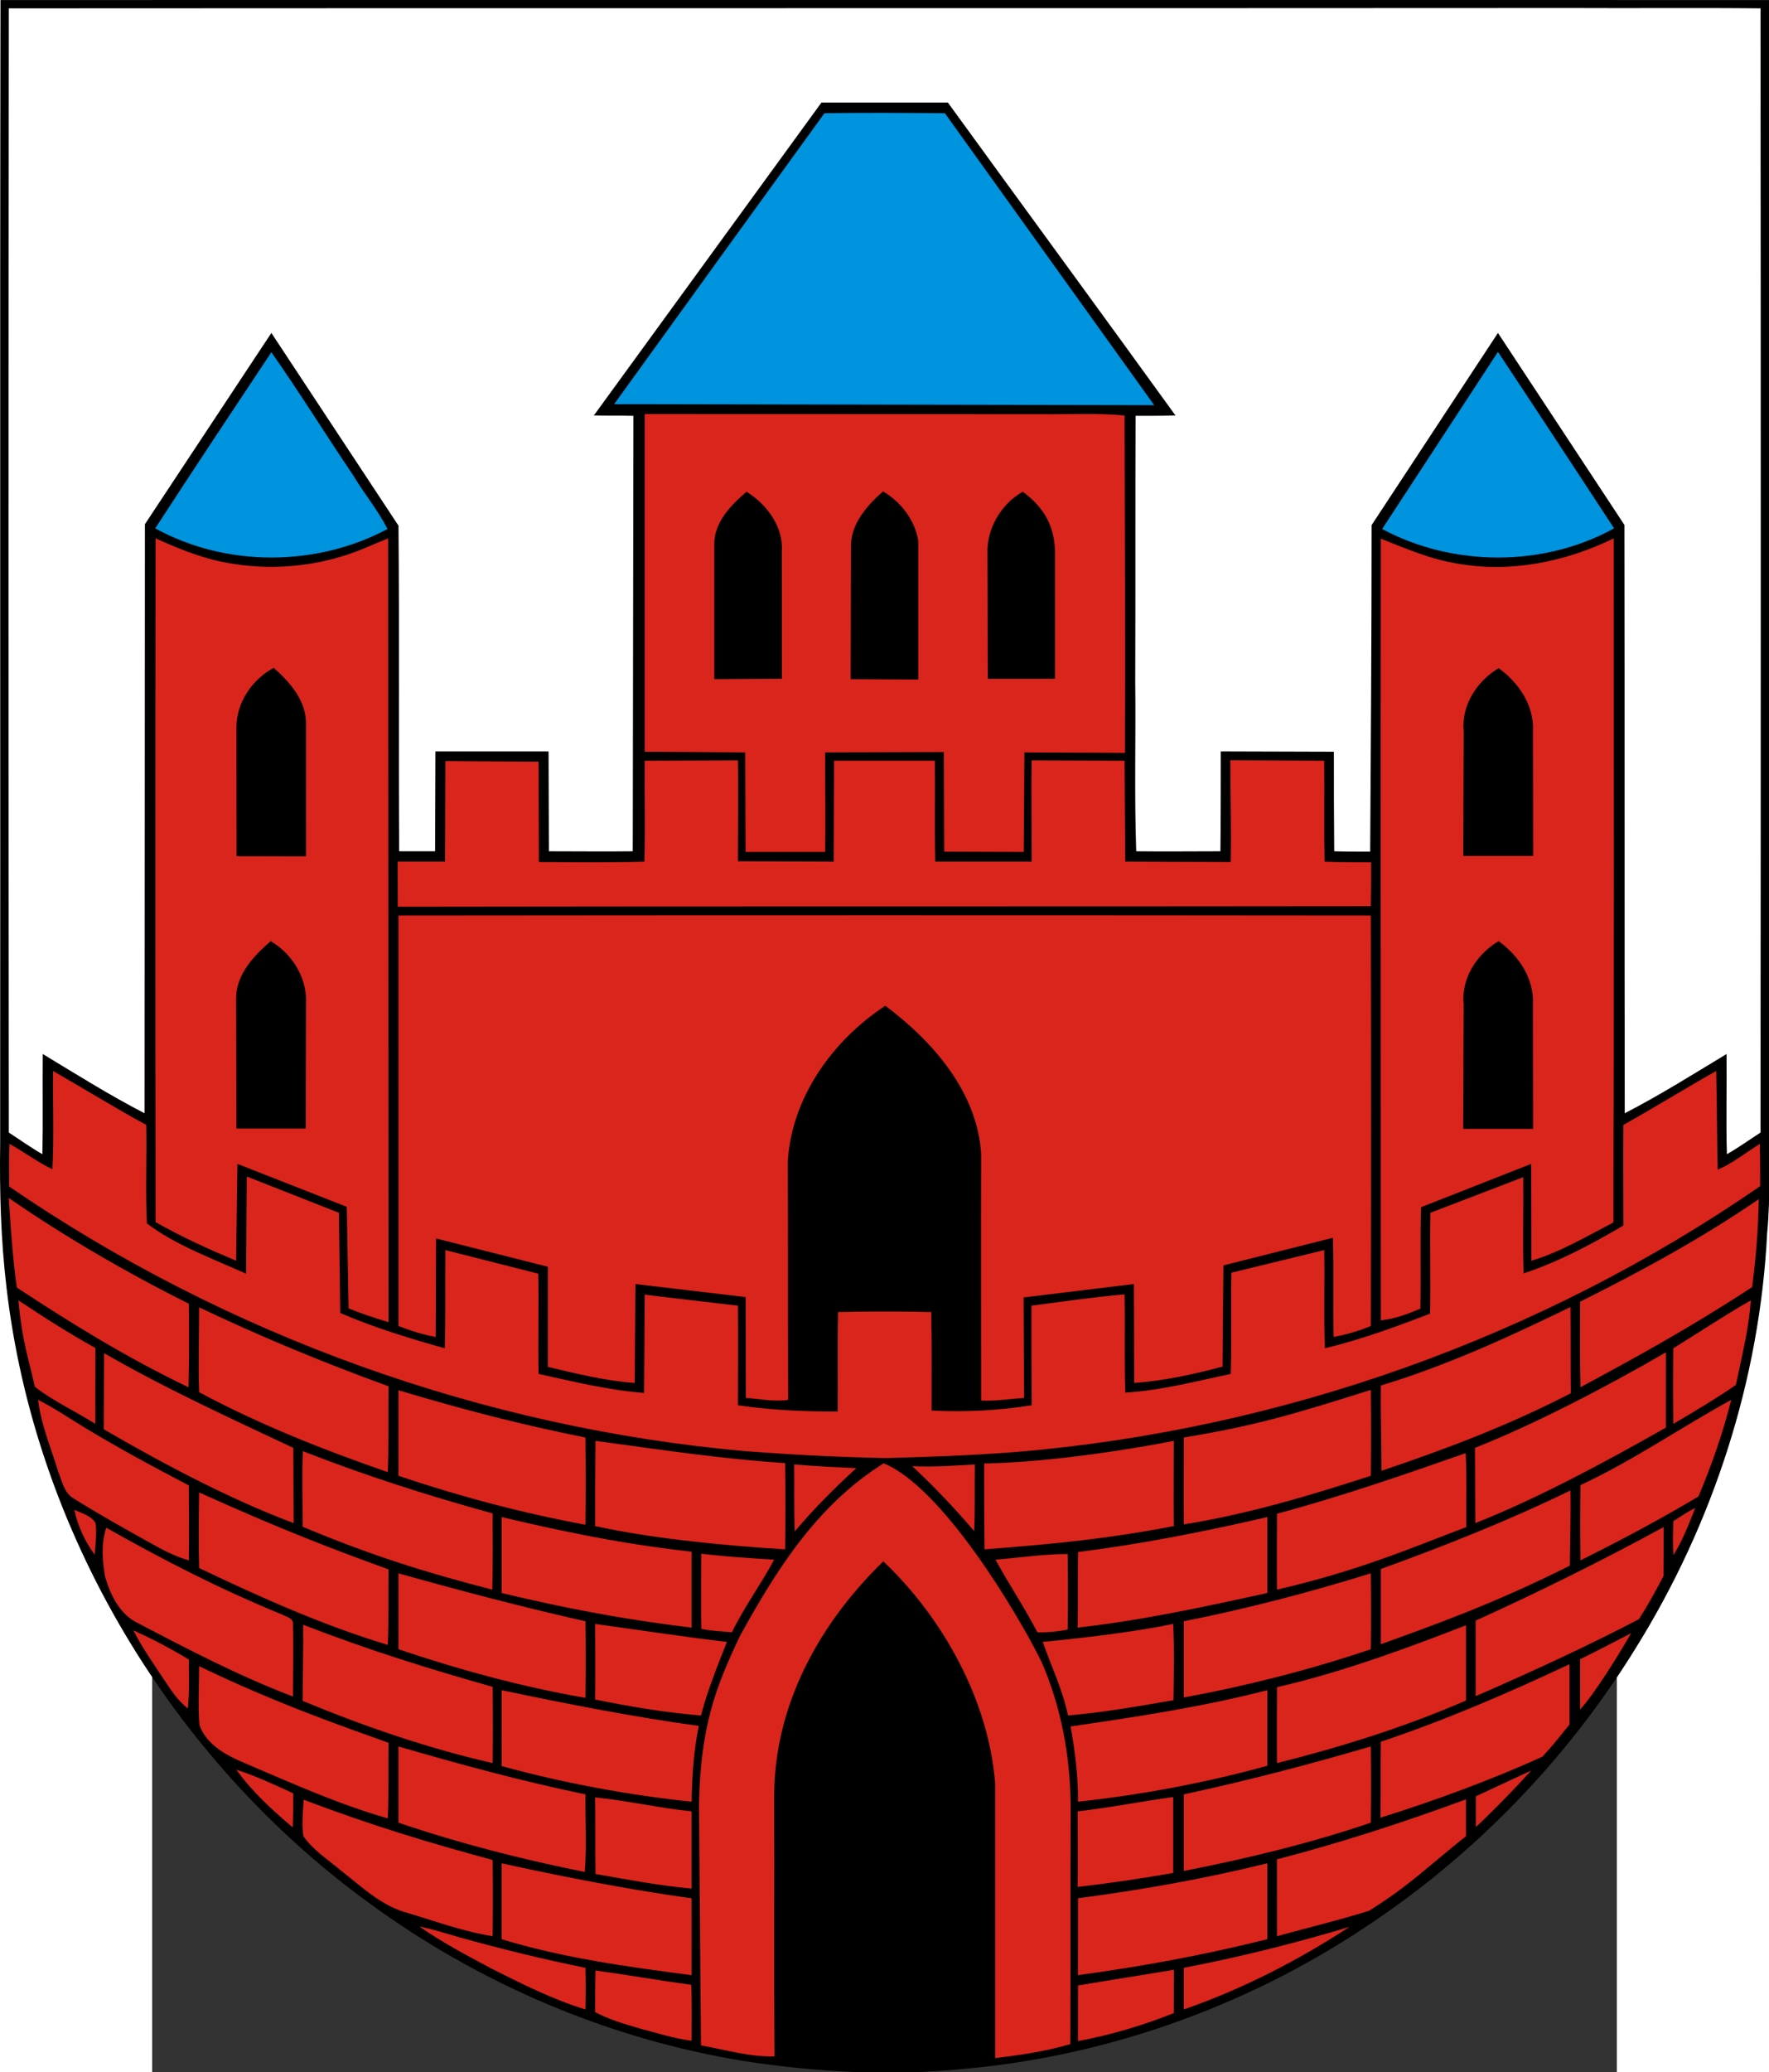 <?xml version="1.0" encoding="UTF-8" standalone="no"?>
<!-- Creator: CorelDRAW -->
<svg
   xmlns:dc="http://purl.org/dc/elements/1.1/"
   xmlns:cc="http://web.resource.org/cc/"
   xmlns:rdf="http://www.w3.org/1999/02/22-rdf-syntax-ns#"
   xmlns:svg="http://www.w3.org/2000/svg"
   xmlns="http://www.w3.org/2000/svg"
   xmlns:sodipodi="http://sodipodi.sourceforge.net/DTD/sodipodi-0.dtd"
   xmlns:inkscape="http://www.inkscape.org/namespaces/inkscape"
   xml:space="preserve"
   width="744"
   height="871.195"
   style="shape-rendering:geometricPrecision; text-rendering:geometricPrecision; image-rendering:optimizeQuality; fill-rule:evenodd; clip-rule:evenodd"
   viewBox="0 0 210 297"
   version="1.0"
   sodipodi:version="0.32"
   inkscape:version="0.45.1"
   sodipodi:docname="POL_Nowe_COA.svg"
   inkscape:output_extension="org.inkscape.output.svg.inkscape"
   sodipodi:docbase="C:\Users\Mistrz\Desktop"
   id="svg2"><rect x="0" y="0" width="210" height="297" fill="#333333" stroke="none"/><sodipodi:namedview
   inkscape:window-height="480"
   inkscape:window-width="640"
   inkscape:pageshadow="2"
   inkscape:pageopacity="0.0"
   guidetolerance="10.0"
   gridtolerance="10.0"
   objecttolerance="10.0"
   borderopacity="1.0"
   bordercolor="#666666"
   pagecolor="#ffffff"
   id="namedview17" />
 <defs
   id="defs4">
  <style
   type="text/css"
   id="style6">
   
    .fil0 {fill:black}
    .fil3 {fill:#02FEFE}
    .fil1 {fill:red}
    .fil2 {fill:white}
   
  </style>
 </defs>
 <g
   id="Warstwa_x0020_1"
   transform="matrix(1.208,0,0,1.208,-21.818,-30.859)">
  <sodipodi:namedview
   inkscape:window-height="974"
   inkscape:window-width="1280"
   inkscape:pageshadow="2"
   inkscape:pageopacity="0.0"
   guidetolerance="10.0"
   gridtolerance="10.0"
   objecttolerance="10.0"
   borderopacity="1.0"
   bordercolor="#666666"
   pagecolor="#ffffff"
   id="base"
   inkscape:zoom="0.59921524"
   inkscape:cx="817.6535"
   inkscape:cy="730.62818"
   inkscape:window-x="-8"
   inkscape:window-y="-8"
   inkscape:current-layer="svg2" />
  <g
   id="_78667944">
   <path
   id="path8"
   class="fil0"
   d="M 0.058,25.549 C 70.007,25.549 139.994,25.549 209.982,25.549 C 210.022,69.865 209.982,114.18 209.982,158.495 C 209.903,162.959 210.18,167.422 209.745,171.845 C 208.876,189.224 203.347,206.286 194.184,221.019 C 185.968,234.369 174.791,245.862 161.678,254.433 C 147.538,263.754 131.068,269.56 114.203,271.021 C 105.559,271.885 96.867,271.386 88.293,270.073 C 72.297,267.467 56.972,260.95 43.899,251.392 C 20.32,234.289 4.126,207.234 0.769,178.283 C 0.097,172.635 -0.061,166.948 0.018,161.26 C 0.058,116.037 -0.021,70.813 0.058,25.55 L 0.058,25.549 z "
   style="fill:#000000" />
   <path
   id="path18"
   class="fil1"
   d="M 76.523,74.667 L 123.761,74.683 C 127,74.723 130.239,74.525 133.477,74.841 C 133.517,88.112 133.561,101.597 133.521,114.868 L 121.589,114.812 L 121.51,126.621 L 112.07,126.582 L 112.031,114.772 L 97.931,114.812 C 97.931,118.762 98.01,122.672 97.931,126.621 L 88.491,126.621 L 88.451,114.812 L 76.523,114.733 C 76.523,101.422 76.523,87.938 76.523,74.667 L 76.523,74.667 z M 18.463,89.416 C 18.424,116.471 18.424,143.486 18.463,170.541 C 21.649,172.346 24.836,173.779 28.022,175.123 L 28.18,163.63 L 41.158,168.726 C 41.237,172.478 41.293,177.058 41.371,180.771 C 42.9,181.391 43.94,181.741 46.111,182.411 L 46.072,89.416 C 44.373,90.087 42.754,90.877 40.977,91.43 C 36.197,92.97 30.984,93.207 26.047,92.141 C 23.401,91.548 20.912,90.521 18.463,89.416 L 18.463,89.416 z M 163.889,89.455 C 166.852,90.64 169.814,91.904 173.013,92.417 C 179.293,93.523 185.81,92.22 191.537,89.416 C 191.537,116.471 191.577,143.526 191.498,170.581 C 188.43,172.168 185.217,174.086 181.761,175.123 L 181.742,163.63 L 168.669,168.769 C 168.55,172.522 168.669,177.058 168.59,180.81 C 167.089,181.442 165.509,182.035 163.889,182.193 C 163.889,151.267 163.85,120.341 163.889,89.455 L 163.889,89.455 z M 47.295,134.165 C 85.765,134.126 124.235,134.126 162.704,134.165 C 162.744,150.398 162.744,166.631 162.704,182.864 C 161.283,183.457 159.782,183.891 158.281,184.168 C 158.202,180.218 158.32,176.308 158.202,172.398 L 145.208,175.676 L 145.105,187.683 C 141.709,188.591 138.098,189.381 134.622,189.618 L 134.583,177.888 L 121.493,179.476 L 121.549,191.396 C 119.851,191.514 118.152,191.791 116.454,191.712 C 116.454,181.956 116.415,172.2 116.454,162.445 C 116.002,155.108 110.718,149.085 105.079,144.869 C 98.844,148.966 94.006,155.682 93.507,163.235 C 93.546,172.714 93.507,182.193 93.546,191.633 C 91.848,191.87 90.189,191.514 88.53,191.396 L 88.499,179.431 L 75.417,177.888 L 75.338,189.618 C 71.862,189.381 68.426,188.512 65.029,187.722 L 65.029,175.834 L 51.759,172.477 L 51.719,184.168 C 50.179,183.891 48.717,183.417 47.295,182.864 C 47.295,166.631 47.295,150.398 47.295,134.165 L 47.295,134.165 z M 6.298,152.61 C 10.011,154.743 13.644,156.994 17.357,159.008 C 17.436,162.919 17.239,166.829 17.436,170.699 C 20.844,173.289 25.15,174.83 29.206,176.663 L 29.285,165.131 L 40.226,169.435 L 40.384,181.324 C 44.446,183.077 48.608,184.331 52.786,185.511 C 52.904,181.64 52.825,177.769 52.864,173.859 L 63.884,176.658 C 63.963,180.45 63.845,184.76 63.924,188.552 C 68.071,189.46 72.218,190.487 76.444,190.803 L 76.523,179.152 L 87.582,180.455 C 87.622,184.405 87.582,188.315 87.582,192.265 C 91.492,192.857 95.481,193.015 99.431,193.015 C 99.471,189.105 99.392,185.155 99.471,181.206 C 103.183,181.127 106.856,181.127 110.529,181.206 C 110.608,185.116 110.569,188.986 110.569,192.897 C 114.508,193.099 118.559,192.899 122.457,192.265 C 122.418,188.315 122.418,184.365 122.418,180.455 C 126.091,179.981 129.804,179.428 133.477,179.112 C 133.556,182.983 133.438,186.893 133.556,190.764 C 137.782,190.527 141.929,189.421 146.076,188.552 C 146.195,184.523 146.076,180.534 146.155,176.545 L 157.175,173.859 C 157.254,177.73 157.096,181.64 157.254,185.511 C 161.52,184.484 165.627,182.983 169.735,181.403 C 169.814,177.414 169.695,173.425 169.774,169.435 L 180.794,165.209 C 180.833,169.001 180.715,172.832 180.833,176.624 C 184.783,175.335 188.733,173.274 192.683,170.945 C 192.683,167.43 192.643,162.563 192.683,159.008 C 196.356,156.955 199.989,154.703 203.702,152.61 C 203.781,156.441 203.793,160.494 203.872,164.326 C 205.584,163.603 207.165,162.328 208.876,161.26 C 208.916,162.919 208.916,164.617 208.916,166.276 C 182.899,184.224 152.133,195.168 120.645,197.809 C 115.496,198.211 110.332,198.399 105.17,198.536 C 99.608,198.429 94.043,198.139 88.496,197.718 C 57.292,194.952 26.874,183.995 1.085,166.315 C 1.085,164.617 1.045,162.919 1.124,161.26 C 2.862,162.208 4.442,163.432 6.219,164.262 C 6.417,160.391 6.259,156.52 6.298,152.61 L 6.298,152.61 z M 1.039,167.677 C 7.652,172.256 15.102,176.576 22.413,180.225 C 22.452,183.424 22.452,186.972 22.373,190.132 C 15.08,186.649 8.411,182.52 2.006,178.309 C 1.683,176.2 1.364,172.93 1.039,167.677 L 1.039,167.677 z M 208.749,167.82 C 208.695,171.296 208.419,174.773 207.962,178.249 C 200.564,183.1 193.976,186.692 187.587,190.132 C 187.508,186.735 187.548,183.378 187.548,179.981 C 194.824,176.346 201.978,172.465 208.749,167.82 L 208.749,167.82 z M 2.19,179.823 C 5.205,181.842 8.307,183.804 11.322,185.475 L 11.314,194.476 C 8.891,192.937 6.436,191.853 4.131,190.076 C 3.5,187.076 2.616,184.795 2.19,179.823 L 2.19,179.823 z M 198.606,185.511 C 201.687,183.615 204.689,181.601 207.809,179.823 C 207.571,183.075 206.897,185.81 206.032,189.855 C 203.953,191.297 201.385,192.86 198.606,194.476 C 198.567,191.475 198.567,188.512 198.606,185.511 L 198.606,185.511 z M 23.636,180.653 C 30.669,184.002 38.148,187.129 46.11,190.013 C 46.071,193.41 46.15,196.807 46.031,200.203 C 38.566,197.61 31.101,194.703 23.636,190.724 C 23.518,187.367 23.636,184.01 23.636,180.653 L 23.636,180.653 z M 186.402,180.613 C 186.442,184.049 186.402,187.446 186.442,190.843 C 178.955,194.709 171.637,197.457 163.968,200.045 C 163.968,196.688 163.85,193.292 163.889,189.934 C 172.115,187.434 179.727,183.861 186.402,180.613 L 186.402,180.613 z M 12.355,186.087 C 19.505,190.226 27.355,193.818 34.818,197.328 L 34.853,206.246 C 27.192,203.403 18.717,198.847 12.317,195.118 L 12.355,186.087 z M 197.735,185.986 L 197.732,194.916 C 190.78,198.866 182.533,203.324 175.108,206.246 L 175.066,197.325 C 181.999,194.588 190.504,190.186 197.735,185.986 z M 47.295,190.487 C 55.375,192.914 62.24,194.648 69.493,196.096 C 69.532,199.532 69.532,203.008 69.493,206.444 C 61.988,205.061 54.563,203.087 47.295,200.638 C 47.295,197.281 47.295,193.884 47.295,190.487 L 47.295,190.487 z M 162.704,190.448 C 162.744,193.845 162.744,197.241 162.704,200.638 C 155.445,202.987 148.059,205.202 140.507,206.404 C 140.468,202.968 140.507,199.532 140.507,196.096 C 149.018,194.688 153.46,193.368 162.704,190.448 z M 4.52,191.633 C 6.416,192.581 8.154,193.765 9.971,194.871 C 14,197.32 18.186,199.571 22.413,201.783 C 22.413,204.746 22.452,207.708 22.413,210.67 C 21.188,210.315 20.043,209.801 18.937,209.209 C 15.501,207.313 12.025,205.377 8.668,203.284 C 7.601,202.613 7.364,201.27 6.93,200.203 C 6.061,197.36 4.876,194.595 4.52,191.633 z M 205.479,191.633 C 204.515,195.505 203.16,199.373 201.59,203.089 C 197.307,205.658 192.57,208.189 187.587,210.67 C 187.548,207.708 187.548,204.706 187.587,201.744 C 193.817,198.852 199.472,194.914 205.479,191.633 z M 70.677,196.491 C 79.958,197.762 85.661,198.609 93.19,199.137 C 93.23,202.534 93.23,205.93 93.19,209.367 C 86.527,208.94 77.909,208.19 70.638,206.602 C 70.638,203.205 70.638,199.848 70.677,196.491 L 70.677,196.491 z M 139.322,196.491 C 139.322,199.848 139.283,203.245 139.322,206.602 C 131.675,208.078 125.691,208.677 116.849,209.367 C 116.809,205.97 116.809,202.573 116.809,199.177 C 125.007,199.041 135.359,197.288 139.322,196.491 z M 35.943,197.714 C 43.469,200.661 50.894,203.017 58.472,205.101 C 58.472,208.103 58.512,211.144 58.433,214.146 C 50.815,212.182 44.265,210.179 35.92,206.681 C 35.92,203.798 35.825,200.597 35.943,197.714 z M 173.96,197.952 C 174.118,200.875 174,203.798 174.039,206.72 C 167.014,209.387 161.28,211.883 151.566,214.146 C 151.526,211.144 151.566,208.142 151.566,205.14 C 159.031,203.141 166.496,200.568 173.96,197.952 z M 94.256,199.295 C 96.646,199.486 99.166,199.622 101.637,199.731 C 99.077,202.055 96.567,204.581 94.335,207.234 C 94.217,204.588 94.296,201.941 94.256,199.295 L 94.256,199.295 z M 104.883,199.156 C 111.828,201.982 120.737,216.876 123.602,222.677 C 125.972,228.088 127.038,233.973 127.078,239.858 C 127.038,249.258 127.078,258.658 127.038,268.059 C 124.116,268.928 121.114,269.362 118.112,269.717 C 118.112,258.856 118.112,247.955 118.112,237.093 C 117.338,227.263 111.912,217.47 104.841,210.788 C 97.213,218.183 91.877,227.915 91.887,238.673 C 91.926,248.942 91.847,259.251 91.926,269.52 C 88.964,269.599 86.081,268.73 83.197,268.216 L 82.96,239.463 C 83.185,230.31 84.922,225.752 87.835,219.631 C 92.255,211.608 97.03,204.091 104.883,199.156 L 104.883,199.156 z M 108.278,199.493 C 110.846,199.613 113.247,199.431 115.703,199.295 C 115.663,201.941 115.743,204.548 115.624,207.194 C 113.287,204.455 110.846,201.891 108.278,199.493 L 108.278,199.493 z M 163.889,211.697 C 171.551,208.932 179.095,205.93 186.402,202.376 C 186.441,205.259 186.363,208.417 186.323,211.3 C 177.122,215.914 169.998,218.409 163.889,220.623 L 163.889,211.697 L 163.889,211.697 z M 23.637,202.613 C 33.442,207.051 40.069,209.56 46.11,211.736 C 46.071,214.738 46.15,217.7 46.031,220.702 C 38.33,218.372 30.904,215.054 23.637,211.578 C 23.558,208.577 23.597,205.575 23.637,202.613 L 23.637,202.613 z M 8.826,204.667 C 9.694,205.101 10.84,205.338 11.353,206.286 C 11.472,207.51 11.353,208.774 11.235,209.999 C 10.089,208.419 9.221,206.602 8.826,204.667 L 8.826,204.667 z M 198.607,206.01 C 199.436,205.535 200.298,204.864 201.207,204.469 C 200.262,206.836 199.71,208.286 198.613,210.058 C 198.534,208.596 198.567,207.471 198.607,206.01 z M 59.54,205.535 C 69.579,207.919 75.986,208.965 82.092,209.643 C 82.092,212.645 82.092,215.647 82.092,218.648 C 73.737,217.651 66.691,216.258 59.54,214.541 C 59.54,211.539 59.54,208.537 59.54,205.535 z M 150.421,205.535 C 150.421,208.537 150.421,211.539 150.421,214.541 C 142.917,216.194 135.412,217.815 127.908,218.648 C 127.948,215.647 127.908,212.645 127.948,209.683 C 135.322,208.766 142.838,207.286 150.421,205.535 z M 197.462,206.72 L 197.442,212.526 C 196.499,214.328 195.674,215.851 194.52,217.654 C 188.609,220.738 182,223.806 175.146,226.785 L 175.145,217.826 C 182.634,214.425 190.077,210.751 197.462,206.72 L 197.462,206.72 z M 12.46,212.566 C 12.144,210.67 11.986,208.616 12.618,206.799 C 19.372,210.631 26.323,214.185 33.511,217.108 C 33.985,217.385 34.815,217.503 34.775,218.214 C 34.854,221.097 34.775,223.941 34.775,226.824 C 28.416,224.415 22.373,221.255 16.409,218.135 C 14.197,217.108 13.092,214.738 12.46,212.566 L 12.46,212.566 z M 83.238,209.88 C 86.235,210.245 89.024,210.404 91.887,210.591 C 90.308,213.514 88.333,216.2 86.871,219.201 C 85.664,219.092 84.457,219.05 83.249,218.805 C 83.17,215.725 83.238,212.961 83.238,209.88 L 83.238,209.88 z M 118.153,210.591 C 120.996,210.354 123.88,209.92 126.723,209.92 C 126.763,212.882 126.763,215.884 126.723,218.885 C 125.538,219.122 124.314,219.241 123.129,219.201 C 121.589,216.239 119.732,213.474 118.153,210.591 z M 47.296,212.21 C 54.652,214.274 62.03,216.222 69.493,217.898 C 69.532,220.9 69.532,223.941 69.493,226.982 C 61.949,225.679 54.563,223.664 47.296,221.216 C 47.296,218.214 47.296,215.212 47.296,212.21 L 47.296,212.21 z M 162.705,212.21 C 162.744,215.212 162.744,218.214 162.705,221.216 C 155.376,223.689 147.946,225.567 140.508,226.943 C 140.508,223.941 140.508,220.9 140.508,217.898 C 147.907,216.435 155.306,214.51 162.705,212.21 z M 70.638,218.214 C 75.851,218.928 81.048,219.733 86.279,220.347 C 85.133,223.23 83.988,226.074 83.198,229.076 C 78.708,228.702 74.637,227.989 70.638,227.18 C 70.678,224.178 70.638,221.216 70.638,218.214 L 70.638,218.214 z M 139.244,218.214 C 139.402,221.255 139.323,224.257 139.283,227.259 C 135.153,227.979 131.043,228.7 126.763,229.076 C 126.131,226.034 124.788,223.269 123.761,220.347 C 130.032,219.737 135.273,219.033 139.244,218.214 z M 35.976,218.308 C 43.851,221.356 50.922,223.541 58.473,225.679 C 58.512,228.68 58.512,231.722 58.473,234.724 C 50.763,232.959 43.222,230.369 35.92,227.338 C 35.92,224.415 36.015,221.27 35.976,218.308 L 35.976,218.308 z M 174.001,218.372 L 174,227.299 C 166.695,230.466 159.185,232.814 151.567,234.724 C 151.527,231.722 151.567,228.72 151.567,225.718 C 159.833,223.844 168.662,220.445 174.001,218.372 z M 15.817,218.964 C 18.068,219.991 20.28,221.137 22.413,222.44 C 22.413,224.375 22.492,226.311 22.294,228.246 C 21.188,227.377 20.398,226.232 19.648,225.086 C 18.305,223.072 16.923,221.097 15.817,218.964 L 15.817,218.964 z M 187.548,222.4 C 189.718,221.347 191.527,220.373 193.592,219.319 C 192.131,221.879 189.207,226.568 187.548,228.364 L 187.548,222.4 L 187.548,222.4 z M 23.637,223.23 C 32.878,227.684 40.681,230.358 46.11,232.314 C 46.071,235.276 46.15,238.278 46.031,241.28 C 40.186,239.621 34.617,237.093 29.048,234.724 C 26.875,233.815 24.506,232.551 23.676,230.221 C 23.479,227.891 23.637,225.56 23.637,223.23 L 23.637,223.23 z M 163.889,232.196 C 171.551,229.628 178.976,226.429 186.283,222.993 L 186.284,230.137 C 184.925,231.837 184.325,232.58 183.074,233.959 C 176.935,236.758 170.091,239.251 163.849,241.201 C 163.889,238.199 163.849,235.197 163.889,232.196 z M 59.539,226.074 C 67.167,227.673 75.201,229.257 82.935,230.311 C 82.317,233.463 82.143,236.059 82.091,239.305 C 74.49,238.506 66.915,237.09 59.539,235.079 C 59.539,232.077 59.539,229.076 59.539,226.074 z M 150.42,226.074 C 150.42,229.076 150.42,232.077 150.42,235.039 C 143.191,237.037 135.7,238.459 127.947,239.305 C 127.971,236.303 127.599,233.302 127.069,230.379 C 134.745,229.258 142.745,228.059 150.42,226.074 z M 47.294,232.749 C 54.628,234.887 62,236.885 69.491,238.436 C 69.452,241.477 69.649,244.558 69.412,247.639 C 61.908,246.138 54.522,244.242 47.294,241.793 C 47.294,238.792 47.294,235.75 47.294,232.749 L 47.294,232.749 z M 162.703,232.749 C 162.743,235.75 162.743,238.752 162.703,241.793 C 155.515,244.242 147.971,246.059 140.507,247.521 L 140.506,238.436 C 148.016,236.819 155.402,234.89 162.703,232.749 z M 28.059,235.513 C 30.39,236.264 32.601,237.291 34.813,238.318 C 34.813,239.661 34.813,241.004 34.734,242.346 C 32.325,240.292 29.916,238.12 28.059,235.513 L 28.059,235.513 z M 181.745,235.606 C 179.314,238.258 177.163,240.456 175.17,242.307 L 175.165,238.666 C 177.381,237.643 179.237,236.776 181.745,235.606 z M 70.636,238.792 C 74.507,239.187 78.259,240.055 82.09,240.451 C 82.09,243.492 82.09,246.533 82.09,249.614 C 78.259,249.258 74.467,248.547 70.676,247.876 C 70.636,244.835 70.676,241.793 70.636,238.792 L 70.636,238.792 z M 127.906,240.451 C 131.737,240.016 135.45,239.266 139.242,238.752 L 139.241,247.758 C 135.512,248.409 131.74,248.975 127.906,249.416 C 127.946,246.454 127.906,243.452 127.906,240.451 L 127.906,240.451 z M 36.037,239.068 C 44.303,242.197 50.988,244.191 58.471,246.217 C 58.511,249.258 58.511,252.26 58.471,255.262 C 54.995,254.709 51.678,253.484 48.36,252.497 C 45.24,251.667 42.87,249.337 40.382,247.402 C 38.881,246.138 37.143,245.032 35.998,243.373 C 35.8,241.951 35.958,240.49 36.037,239.068 L 36.037,239.068 z M 173.999,239.029 L 173.999,243.395 C 169.76,246.749 167.315,249.248 162.497,252.241 C 158.714,253.423 155.348,254.217 151.565,255.262 L 151.558,246.145 C 158.949,244.232 166.465,241.802 173.999,239.029 L 173.999,239.029 z M 59.538,246.612 C 65.574,247.941 74.462,249.739 82.091,250.759 C 82.091,253.8 82.091,256.841 82.091,259.883 C 74.522,258.894 66.861,257.857 59.538,255.617 C 59.538,252.615 59.538,249.614 59.538,246.612 L 59.538,246.612 z M 150.42,246.612 C 150.42,249.614 150.42,252.615 150.42,255.617 C 142.941,257.493 135.417,258.874 127.939,259.883 L 127.946,250.759 C 135.437,249.783 142.928,248.455 150.42,246.612 z M 49.783,254.116 C 51.402,254.432 52.942,254.946 54.483,255.38 C 59.42,256.763 64.436,257.987 69.492,259.014 C 69.531,260.633 69.531,262.292 69.492,263.951 C 65.581,262.766 61.948,260.91 58.314,259.093 C 55.431,257.552 52.508,256.012 49.783,254.116 L 49.783,254.116 z M 160.176,254.156 C 154.054,258.145 147.458,261.542 140.506,263.951 L 140.506,259.014 C 147.001,257.766 153.557,256.147 160.176,254.156 z M 70.677,259.33 C 74.468,259.843 78.22,260.515 82.052,261.028 C 82.131,263.24 82.091,265.452 82.091,267.664 C 79.919,267.387 77.865,266.716 75.772,266.163 C 74.034,265.649 72.256,265.136 70.637,264.267 C 70.637,262.608 70.637,260.949 70.677,259.33 L 70.677,259.33 z M 127.947,261.107 C 131.699,260.475 135.583,259.876 139.335,259.244 L 139.321,264.385 C 135.648,265.847 131.81,266.992 127.94,267.703 L 127.947,261.107 z M 52.864,115.839 L 52.824,127.767 L 47.202,127.769 L 47.215,133.123 C 85.711,133.057 124.207,133.112 162.703,133.06 C 162.743,131.322 162.743,129.584 162.743,127.846 C 160.887,127.846 159.07,127.846 157.214,127.767 C 157.135,123.778 157.214,119.789 157.174,115.799 L 146.028,115.744 C 146.028,119.693 146.154,123.857 146.075,127.807 L 133.555,127.767 L 133.476,115.799 L 122.457,115.76 C 122.377,119.749 122.457,123.738 122.457,127.767 L 111.002,127.767 C 110.924,123.778 111.002,119.789 110.963,115.799 L 98.996,115.799 L 98.956,127.767 L 87.581,127.728 C 87.581,123.738 87.66,119.749 87.581,115.76 L 76.522,115.799 C 76.483,119.789 76.601,123.778 76.483,127.767 C 72.296,127.885 68.109,127.846 63.962,127.807 L 63.923,115.918 L 52.864,115.839 L 52.864,115.839 z "
   style="fill:#da251c;fill-opacity:1" />
   <path
   id="path10"
   class="fil2"
   d="M 1.046,26.537 C 62.897,26.497 124.71,26.537 186.561,26.497 C 194.026,26.537 201.491,26.458 208.956,26.537 C 208.996,71.01 208.996,115.444 208.956,159.917 C 207.613,160.786 206.349,161.694 204.967,162.484 C 204.848,158.535 204.967,154.546 204.927,150.596 C 200.938,153.005 196.988,155.493 192.841,157.626 C 192.802,135.113 192.841,110.297 192.802,87.823 L 177.793,65.046 L 162.797,87.845 C 162.797,100.484 162.706,113.903 162.627,126.582 C 161.205,126.582 159.783,126.582 158.361,126.542 C 158.321,122.632 158.321,118.683 158.321,114.733 L 144.893,114.693 C 144.893,118.643 144.893,122.593 144.853,126.542 C 141.535,126.542 138.218,126.582 134.86,126.542 C 134.623,119.828 134.821,113.074 134.742,106.36 C 134.781,95.853 134.742,85.387 134.781,74.881 C 136.361,74.881 137.941,74.881 139.521,74.841 C 130.555,62.44 121.511,50.117 112.505,37.715 L 97.497,37.715 L 70.481,74.841 C 72.061,74.881 73.641,74.841 75.181,74.881 L 75.102,126.542 C 71.784,126.582 68.467,126.542 65.149,126.542 L 65.109,114.693 L 51.681,114.693 L 51.641,126.542 L 47.375,126.542 C 47.297,113.666 47.415,100.791 47.297,87.915 L 32.209,65.046 L 17.199,87.739 L 17.16,157.626 C 13.014,155.493 9.064,153.005 5.075,150.596 C 5.035,154.546 5.114,158.495 5.035,162.484 C 3.653,161.694 2.389,160.786 1.046,159.917 C 1.006,115.444 1.006,71.01 1.046,26.537 L 1.046,26.537 z "
   style="fill:#ffffff" />
   <path
   id="path36"
   class="fil0"
   d="M 28.022,143.842 C 28.101,141.077 30.154,138.905 32.129,137.207 C 34.697,138.708 36.513,141.63 36.316,144.672 L 36.289,159.439 L 28.061,159.443 L 28.022,143.842 L 28.022,143.842 z M 28.061,111.85 C 28.061,108.888 29.918,106.162 32.485,104.78 C 34.42,106.478 36.395,108.73 36.316,111.494 L 36.32,127.143 L 28.078,127.126 L 28.061,111.85 L 28.061,111.85 z M 84.778,90.166 C 84.739,87.52 86.753,85.466 88.609,83.886 C 91.019,85.387 92.994,88.034 92.796,90.956 L 92.804,106.079 L 84.778,106.123 L 84.778,90.166 L 84.778,90.166 z M 101.011,90.522 C 100.893,87.796 102.868,85.545 104.803,83.847 C 106.936,85.071 108.634,87.323 108.99,89.732 L 108.994,106.166 L 100.96,106.123 L 101.011,90.522 L 101.011,90.522 z M 117.205,91.351 C 117.047,88.35 118.785,85.348 121.392,83.886 C 124.037,85.817 125.251,88.152 125.223,91.354 L 125.227,106.079 L 117.244,106.083 L 117.205,91.351 L 117.205,91.351 z M 173.725,144.672 C 173.409,141.63 175.304,138.708 177.872,137.207 C 180.242,138.905 182.098,141.63 181.94,144.672 L 181.964,159.483 L 173.669,159.483 L 173.725,144.672 z M 173.733,112.287 C 173.417,109.245 175.313,106.323 177.88,104.822 C 180.25,106.52 182.106,109.245 181.948,112.287 L 181.973,127.098 L 173.677,127.098 L 173.733,112.287 z "
   style="fill:#000000" />
   <path
   id="path12"
   class="fil3"
   d="M 97.852,38.978 C 102.631,38.899 107.37,38.939 112.149,38.978 L 136.993,73.617 L 72.89,73.498 C 81.224,61.965 89.518,50.472 97.852,38.978 z M 177.793,67.297 C 182.414,74.249 186.995,81.24 191.577,88.231 C 183.204,92.852 172.461,92.812 164.048,88.31 L 177.793,67.297 L 177.793,67.297 z M 18.424,88.231 C 22.966,81.24 27.587,74.288 32.208,67.337 C 35.565,72.116 38.646,77.093 41.924,81.951 C 43.228,84.123 44.847,86.058 45.992,88.31 C 37.54,92.812 26.837,92.852 18.424,88.231 L 18.424,88.231 z "
   style="fill:#0093de;fill-opacity:1" />
  </g>
 </g>
</svg>